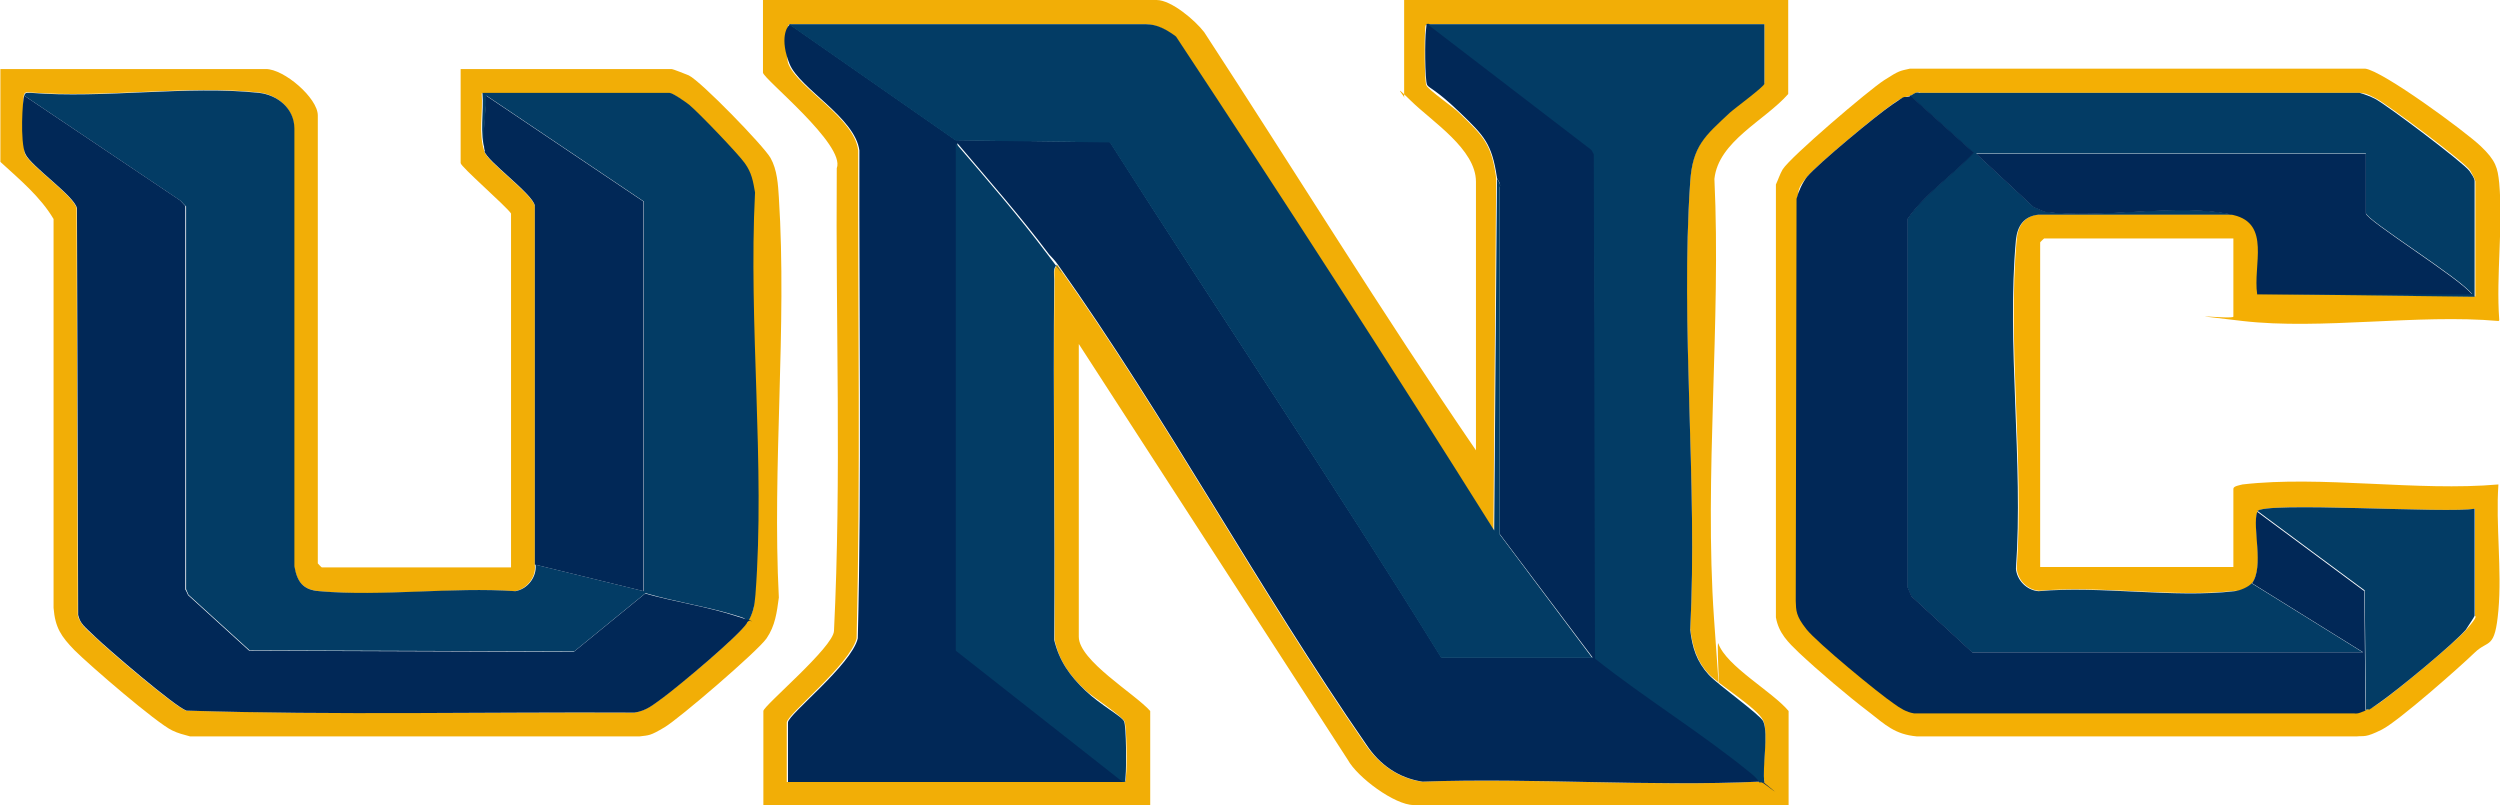 <svg xmlns="http://www.w3.org/2000/svg" id="Layer_1" viewBox="0 0 630.1 203"><defs><style>      .st0 {        fill: #012857;      }      .st1 {        fill: #f4af04;      }      .st2 {        fill: #f2ae06;      }      .st3 {        fill: #033c65;      }    </style></defs><path class="st2" d="M0,17.4h67c4.6,0,13.1,7.3,13.1,11.7v112.9c0,0,.9,1,1,1h47.7V53.8c-1.3-1.9-12.7-11.8-12.7-12.7v-23.7h53.1c.5,0,3.6,1.3,4.4,1.6,3.1,1.5,18.9,17.8,20.6,20.8s1.9,6.8,2.1,9.9c2.1,32.8-1.7,67.8,0,100.9-.5,3.7-.9,7.1-3.1,10.3s-22,20.2-25.7,22.4-3.9,2-6.3,2.3H47.9c-1.5-.4-3.1-.8-4.5-1.5-4-1.9-20.8-16.4-24.6-20.2-3.4-3.5-4.9-5.7-5.3-10.7V55.2c-3.3-5.6-8.6-10-13.4-14.4v-23.4h0ZM6,24.1c-.3,1-.1,13.7.3,14.7,1.4,3.1,12.4,10.6,13,13.7l.3,102.5c.5,2.4,2.7,4,4.4,5.6,3,3,20.1,17.6,22.9,18.5,37.5,1.1,75.3.3,112.9.5,3.1-.4,5-2.2,7.4-3.9,3.9-2.9,18.9-15.3,21-18.7s1.8-4.2,2-7c2.5-32.7-1.8-68.4-.1-101.4-.5-2.9-.9-5.1-2.6-7.4s-11.6-12.7-14-14.7-4.1-3-5-3h-47.1c.4,4.7-.9,10.2.7,14.7.6,2.5,12.1,10.7,12.7,13.7v90.5c.4,3.1-2.1,6.1-5,6.6-15.9-1-33.7,1.5-49.4,0-4.1-.4-5.5-2.3-6.3-6.3V32.3c0-5-4.3-8.5-9-9-18-1.9-39.1,1.5-57.5,0-.7,0-1.3-.3-1.6.7h0Z"></path><path class="st2" d="M372,113.6V45.8c0-8.2-11-15.1-16.4-20.4s-1.1-.6-1.7-.7V0h96.8v23.7c-5.9,6.7-17.6,11.9-18.6,21.4,1.7,36.2-2.6,74.9-.1,110.8s.4,4.5,1.1,6.3c2,5.7,13.6,12.1,17.7,17v23.7h-94.5c-4.8,0-14.2-7-16.6-11.4l-67.8-104.8v73.8c0,6,14.2,14.4,18,18.7v23.7h-97.5v-23.7c0-1.3,17.7-16.1,17.8-20.2,1.9-38.7.4-77.8.7-116.6,2.3-5.9-18.6-22.6-18.6-24.1V0h99.2c3.7,0,9.7,5.1,12,8.1,22.9,35.1,44.9,70.9,68.5,105.4h0ZM199,6.1c-1.1.4-.9,8.5-.3,10,2.5,6.2,16.6,13.5,17.6,21.8-.1,41,.6,82.1-.4,123-1.7,6.6-17.6,19.2-17.6,21.2v15h84.8c.9,0,.6-1,.7-1.6.3-1.9.2-12.4-.4-13.7s-7.9-6.1-9.7-7.7c-3.9-3.6-6.7-7.3-7.9-12.8.1-30.3-.4-60.5,0-90.8,0-1.1-.4-2.9.7-3.7,27.4,38.5,50.7,81.9,77.7,120.9,3.4,4.9,8.1,8.4,14.1,9.3,28.1-1,57.2,1.3,85.1,0h1.3c-.7-3.7,1.1-12.3-.3-15.4s-11.4-9.2-13.7-11.7c-3.1-3.3-4.1-6.9-4.7-11.4,1.9-36.9-2.6-76.3,0-112.9.6-9.1,3.8-11.6,10-17.4,6.2-5.8,8.7-6.6,8.7-7.3V6.1h-84.8c-.9,0-.6,1-.7,1.6-.2,1.9-.2,12.6.3,13.8s7.1,5.7,8.3,7c6.1,5.9,8.1,7.7,9.3,16.4l-.7,88.8c-26.2-41.8-53-83.3-80.2-124.5-2.3-1.6-4.7-3.1-7.6-3.1h-89.8,0Z"></path><path class="st1" d="M629.7,80.9c-20.3-1.8-44.7,2.3-64.5,0s-2.3-.3-2.3-1.1v-19.7h-47.7c0,0-1,.9-1,1v81.8h48.7v-19.7c0-.7,1.6-.9,2.3-1.1,19.8-2.3,44.2,1.8,64.5,0-.7,10.2.9,21.6,0,31.7s-2.5,7.3-6,10.7-19.2,17.3-23.4,19.4-4.4,1.5-6.3,1.7h-110.9c-5.5-.5-7.9-2.9-12-6.1-5.4-4.1-12.8-10.4-17.7-15-2.7-2.6-5.1-4.9-5.8-8.9V46.5c.6-1.3,1-2.6,1.7-3.8,1.9-3.1,21.7-20,25.6-22.5s3.9-2.3,6.5-2.9h114.7c4.4.5,25.2,15.8,29.1,19.5s4.3,5.5,4.7,9.3c1,11-.8,23.3,0,34.4v.3ZM481.5,24.1c-2.3.6-2.4.7-4.3,2-4,2.7-18.6,14.9-21.5,18.2s-2.2,3.7-2.7,5.6l-.2,101.4c0,2.4,1.2,5.3,2.7,7.1,2.7,3.3,18.1,16,22.1,18.8,1.5,1.1,3.1,2.1,5,2.3h110.9c1.1.3,2-.3,2.9-.6,1.7-.5,2.3-1.1,3.7-2,4.3-3.1,18.3-14.6,21.5-18.2s2.2-3.3,2.2-3.5v-27c-5.9,1.3-53.9-1.9-54.8.7-1.3,3.9,1.7,13.8-1.3,18s-3,1.9-4.3,2c-15.2,1.8-33.9-1.4-49.4,0-3-.2-5.5-2.7-5.7-5.7,1.9-26.6-2.4-56.6,0-82.9.3-3.5,2-5.9,5.7-6.3h49.1c9.5,2.3,4.9,12.6,6,20l54.8.7v-29c0-.3-1-2.2-1.3-2.7-1.3-2.1-20.9-16.7-23.8-18.2s-2.5-1.1-3.9-1.4h-110.9c-.9-.5-1.8.5-2.3.6h0Z"></path><path class="st3" d="M134.9,142.3l27.4,6.7V50.8l-39.7-26.7c0,3.7-1.1,10.6-.3,14-1.5-4.5-.3-9.9-.7-14.7h47.1c.9,0,4.1,2.3,5,3,2.4,2,12.2,12.2,14,14.7s2.1,4.6,2.6,7.4c-1.7,33,2.6,68.8.1,101.4-.2,2.8-.6,4.7-2,7-.5-1.3-1.6-1.3-2.7-1.7-7.3-2.3-15.6-3.5-23-5.7l-18,14.7-81.8-.3-15.4-14-.6-1.4V52c-.1,0-1.4-1.4-1.4-1.4L6.1,24.1c.3-1,.9-.6,1.6-.7,18.3,1.5,39.5-1.9,57.5,0,4.7.5,9,3.9,9,9v110.3c.7,4,2.2,6,6.3,6.3,15.7,1.4,33.5-1.1,49.4,0,3-.5,5.4-3.5,5.1-6.6h0Z"></path><path class="st0" d="M188.3,157c-2.1,3.3-17.1,15.8-21,18.7-2.4,1.7-4.3,3.5-7.4,3.9-37.6-.2-75.4.7-112.9-.5-2.8-.9-19.9-15.6-22.9-18.5s-3.8-3.3-4.4-5.6l-.3-102.5c-.6-3.1-11.6-10.6-13-13.7s-.7-13.7-.3-14.7l39.3,26.4,1.3,1.4v96.7c.1,0,.7,1.4.7,1.4l15.4,14,81.8.3,18-14.7c7.5,2.1,15.7,3.3,23,5.7s2.2.4,2.7,1.7h0Z"></path><path class="st0" d="M122.2,38.1c-.8-3.4.3-10.3.3-14l39.7,26.7v98.2l-27.4-6.7V51.8c-.6-3-12.1-11.2-12.7-13.7Z"></path><path class="st0" d="M199,6.1l41.9,29.2,38.9.5c27.6,43.4,56.4,86.1,83.5,129.9h38.1l-23.4-31.1V47.1c.4-.9-.7-1.9-.7-2.3-1.3-8.7-3.2-10.5-9.3-16.4s-7.9-6.2-8.3-7c-.6-1.1-.6-11.9-.3-13.8s-.2-1.5.7-1.6l41.2,31.6.6,1.1.3,127.1c12.6,10,26.9,18.8,39.3,28.9,12.4,10.2,1.6,1.3,2.1,2.3-28,1.3-57-1-85.1,0-6-.9-10.8-4.3-14.1-9.3-27-39-50.4-82.4-77.7-120.9-.9-1.3-1.5-1.8-2.3-2.7-7.2-9.6-15.3-18.8-23.1-28v127.9l42.1,33.1h-84.8v-15c0-2,16-14.5,17.6-21.2,1-40.9.3-82,.4-123-1.1-8.3-15.1-15.6-17.6-21.8-2.5-6.2-.8-9.6.3-10h0Z"></path><path class="st3" d="M199,6.1h89.8c2.9,0,5.3,1.4,7.6,3.1,27.2,41.2,54,82.7,80.2,124.5l.7-88.8c0,.3,1.1,1.4.7,2.3v87.5l23.3,31.1h-38.1c-27-43.7-55.8-86.5-83.5-129.9l-38.9-.5-41.9-29.2Z"></path><path class="st3" d="M359.9,6.1h84.8v15c0,.7-7.5,6.2-8.7,7.3-6.2,5.8-9.4,8.3-10,17.4-2.5,36.5,1.9,76.1,0,112.9.5,4.5,1.6,8,4.7,11.4,2.3,2.5,13,10.1,13.7,11.7,1.4,3.1-.3,11.6.3,15.4h-1.3c-.5-1-1.3-1.6-2.1-2.3-12.5-10.2-26.7-18.9-39.3-28.9l-.3-127.1-.6-1.1-41.2-31.6Z"></path><path class="st3" d="M266.4,66.8c-1.1.7-.7,2.5-.7,3.7-.3,30.3.2,60.5,0,90.8,1.3,5.4,4,9.1,7.9,12.8s9.1,6.4,9.7,7.7.6,11.8.4,13.7.2,1.5-.7,1.6l-42.1-33.1V36.1c7.8,9.1,15.9,18.4,23.1,28s1.3,1.5,2.3,2.7h0Z"></path><path class="st3" d="M481.5,24.1c.5-.1,1.3-1.1,2.3-.7h110.9c1.4.4,2.7.9,3.9,1.5,2.9,1.5,22.4,16.2,23.8,18.2s1.3,2.3,1.3,2.7v29l-54.8-.7h54.1c-2.3-3.6-26.7-18.7-26.7-20.4v-15h-98.2l14.4,13.4,2.8,1.2c14.2,1.9,34.3-2.3,47.6.8h-49.1c-3.7.4-5.3,2.8-5.7,6.3-2.4,26.2,1.9,56.2,0,82.9.2,2.9,2.7,5.5,5.7,5.7,15.6-1.4,34.3,1.8,49.4,0,1.3-.1,3.6-1.1,4.3-2l28,17.4h-98.5l-15.3-14.1-1-2.3V55.2c4.4-6.5,11.3-11,16.6-16.7l-16-14.4h0Z"></path><path class="st0" d="M481.5,24.1l16,14.4c-5.3,5.7-12.2,10.2-16.7,16.7v92.8l1,2.3,15.3,14.1h98.5l-28-17.4c3.1-4.2,0-14.1,1.3-18l27,20,.3,30.1c-.9.3-1.8.9-2.9.7h-110.9c-1.9-.3-3.5-1.3-5-2.4-4-2.7-19.4-15.4-22.1-18.8-2.7-3.4-2.6-4.7-2.7-7.1l.2-101.4c.5-1.9,1.5-4.1,2.7-5.6,2.8-3.3,17.5-15.5,21.5-18.2s2.1-1.5,4.3-2h0Z"></path><path class="st0" d="M562.9,54.2c-13.4-3.1-33.4,1.1-47.6-.8l-2.8-1.2-14.4-13.4h98.2v15c0,1.7,24.3,16.8,26.7,20.4h-54.1c-1.1-7.4,3.5-17.8-6-20Z"></path><path class="st3" d="M568.9,128.9c.9-2.6,48.9.6,54.8-.7v27c0,.2-1.9,3-2.2,3.5-3.2,3.7-17.2,15.2-21.5,18.2s-2,1.5-3.7,2l-.3-30.1-27-20Z"></path></svg>